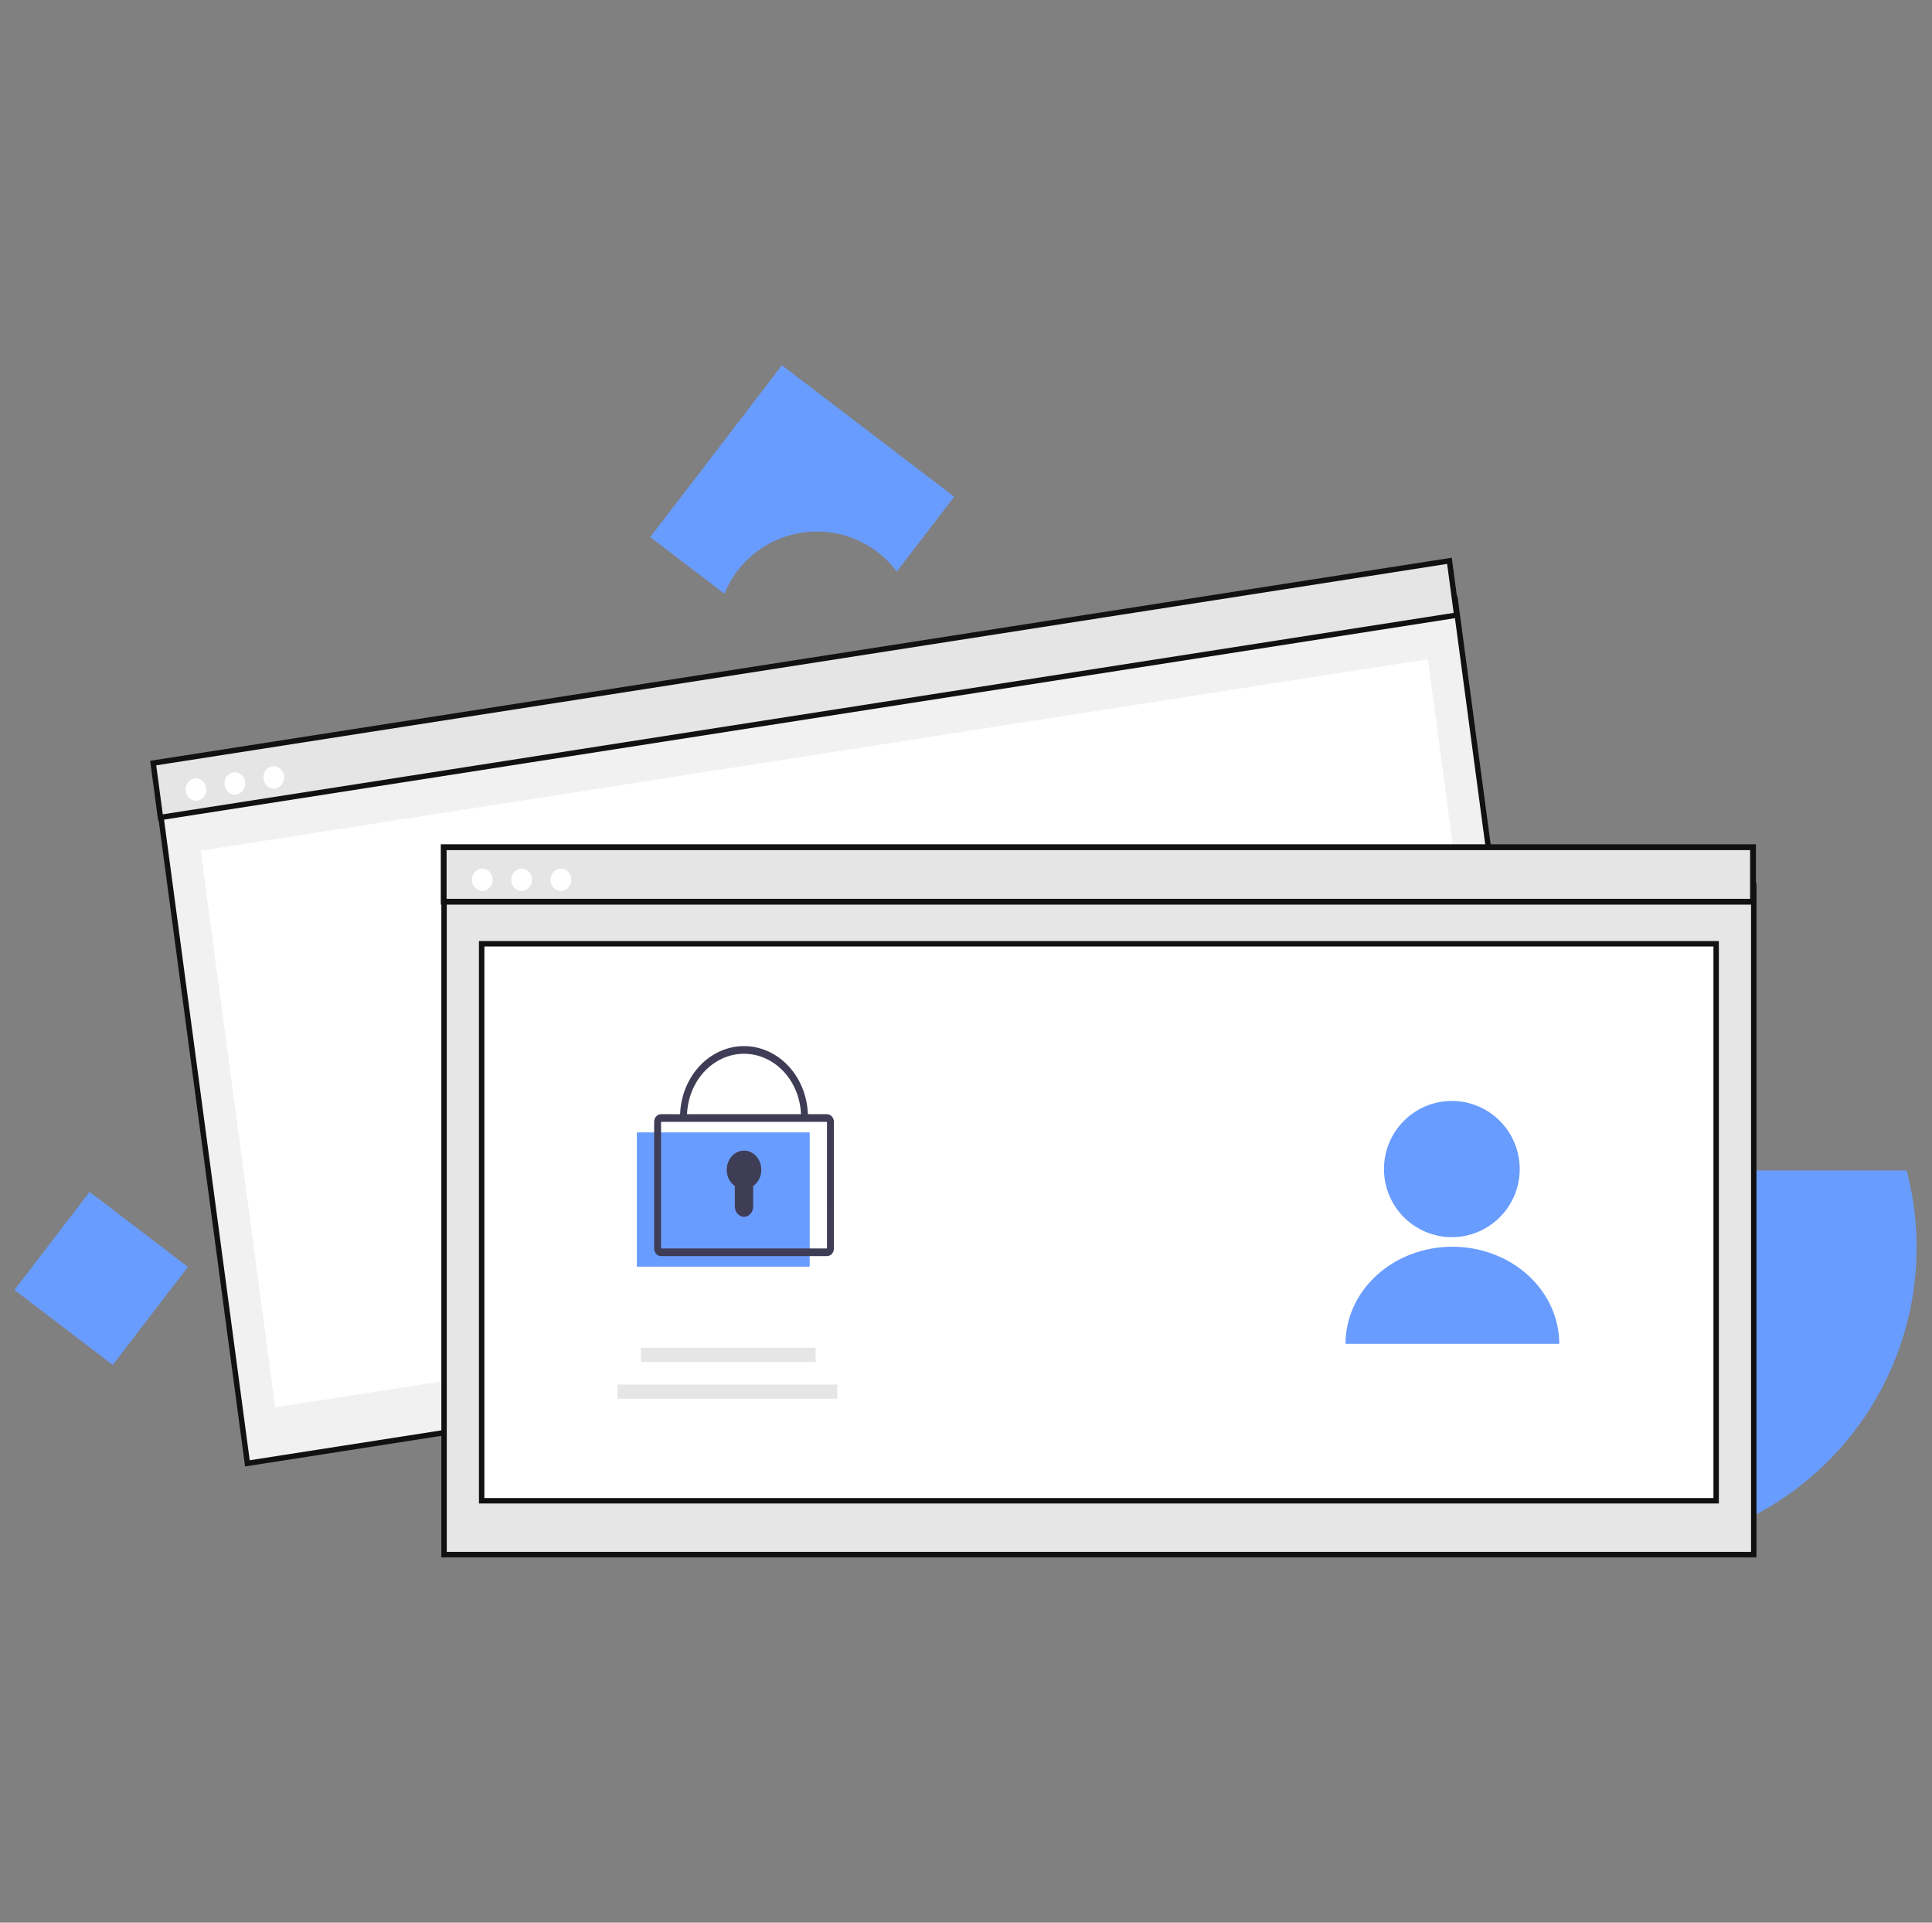 <svg width="201" height="200" viewBox="0 0 201 200" fill="none" xmlns="http://www.w3.org/2000/svg">
<rect x="0" y="0" width="201" height="200" fill="#808080" stroke="none"/>
<path d="M84.982 55.29C86.598 55.288 88.192 55.664 89.636 56.388C91.08 57.111 92.334 58.162 93.298 59.456L99.27 51.668L81.351 38L67.647 55.871L75.369 61.762C76.142 59.85 77.47 58.212 79.183 57.059C80.896 55.906 82.916 55.29 84.982 55.29Z" fill="#699CFF"/>
<path d="M168.976 121.759H198.36C199.588 126.416 199.729 131.292 198.772 136.011C197.815 140.73 195.784 145.168 192.838 148.982C189.891 152.796 186.106 155.885 181.775 158.012C177.443 160.138 172.68 161.245 167.852 161.248C166.991 161.248 166.138 161.214 165.294 161.144V143.867C165.295 143.039 165.091 142.223 164.701 141.492C164.311 140.761 163.746 140.136 163.057 139.674C162.368 139.212 161.575 138.926 160.749 138.841C159.923 138.757 159.088 138.877 158.319 139.19V132.391C158.319 130.995 158.594 129.613 159.129 128.323C159.665 127.033 160.45 125.861 161.439 124.874C162.429 123.886 163.604 123.103 164.897 122.569C166.19 122.034 167.576 121.759 168.976 121.759Z" fill="#699CFF"/>
<path d="M19.55 131.785L9.322 123.983L1.5 134.183L11.727 141.985L19.55 131.785Z" fill="#699CFF"/>
<path d="M25.738 152.223L16.531 83.379L151.39 62.337L160.598 131.181L25.738 152.223Z" fill="#F1F1F1" stroke="#111111" stroke-width="0.564"/>
<path d="M148.555 68.57L20.883 88.49L28.628 146.395L156.299 126.475L148.555 68.57Z" fill="white"/>
<path d="M16.693 85.032L15.937 79.377L150.796 58.336L151.552 63.99L16.693 85.032Z" fill="#E5E5E5" stroke="#111111" stroke-width="0.564"/>
<path d="M20.385 83.292C20.98 83.292 21.463 82.771 21.463 82.128C21.463 81.485 20.98 80.964 20.385 80.964C19.79 80.964 19.308 81.485 19.308 82.128C19.308 82.771 19.79 83.292 20.385 83.292Z" fill="white"/>
<path d="M24.432 82.661C25.027 82.661 25.509 82.14 25.509 81.498C25.509 80.855 25.027 80.334 24.432 80.334C23.837 80.334 23.355 80.855 23.355 81.498C23.355 82.14 23.837 82.661 24.432 82.661Z" fill="white"/>
<path d="M28.48 82.029C29.075 82.029 29.557 81.508 29.557 80.866C29.557 80.223 29.075 79.702 28.48 79.702C27.885 79.702 27.402 80.223 27.402 80.866C27.402 81.508 27.885 82.029 28.48 82.029Z" fill="white"/>
<path d="M46.199 161.718V92.158H182.457V161.718H46.199Z" fill="#E6E6E6" stroke="#111111" stroke-width="0.564"/>
<path d="M46.161 93.801V88.128H182.378V93.801H46.161Z" fill="#E5E5E5" stroke="#111111" stroke-width="0.605"/>
<path d="M50.178 92.681C50.773 92.681 51.255 92.16 51.255 91.518C51.255 90.875 50.773 90.354 50.178 90.354C49.583 90.354 49.101 90.875 49.101 91.518C49.101 92.16 49.583 92.681 50.178 92.681Z" fill="white"/>
<path d="M54.267 92.681C54.862 92.681 55.344 92.16 55.344 91.518C55.344 90.875 54.862 90.354 54.267 90.354C53.672 90.354 53.19 90.875 53.19 91.518C53.19 92.16 53.672 92.681 54.267 92.681Z" fill="white"/>
<path d="M58.357 92.681C58.952 92.681 59.434 92.16 59.434 91.518C59.434 90.875 58.952 90.354 58.357 90.354C57.762 90.354 57.279 90.875 57.279 91.518C57.279 92.16 57.762 92.681 58.357 92.681Z" fill="white"/>
<path d="M50.111 156.114V98.172H178.544V156.114H50.111Z" fill="white" stroke="#111111" stroke-width="0.564"/>
<ellipse cx="151.046" cy="121.608" rx="7.061" ry="7.084" fill="#699CFF"/>
<path d="M162.222 139.795C162.222 138.467 161.934 137.153 161.376 135.926C160.817 134.7 159.998 133.586 158.965 132.647C157.932 131.708 156.707 130.964 155.357 130.456C154.008 129.948 152.562 129.687 151.102 129.687C149.641 129.687 148.195 129.948 146.846 130.456C145.497 130.964 144.271 131.708 143.239 132.647C142.206 133.586 141.387 134.7 140.828 135.926C140.269 137.153 139.981 138.467 139.981 139.795L151.102 139.795H162.222Z" fill="#699CFF"/>
<path d="M84.856 140.198H66.689V141.673H84.856V140.198Z" fill="#E6E6E6"/>
<path d="M87.121 144.03H64.257V145.505H87.121V144.03Z" fill="#E6E6E6"/>
<path d="M84.239 117.795H66.256V131.761H84.239V117.795Z" fill="#699CFF"/>
<path d="M86.037 130.665H68.774C68.583 130.664 68.4 130.58 68.266 130.431C68.131 130.281 68.055 130.078 68.055 129.867V116.699C68.055 116.487 68.131 116.284 68.266 116.135C68.4 115.985 68.583 115.901 68.774 115.901H86.037C86.228 115.901 86.411 115.985 86.546 116.135C86.681 116.284 86.756 116.487 86.757 116.699V129.867C86.756 130.078 86.681 130.281 86.546 130.431C86.411 130.58 86.228 130.664 86.037 130.665ZM68.774 116.699V129.867H86.038L86.037 116.699H68.774Z" fill="#3F3D56"/>
<path d="M84.058 116.2H83.339C83.339 114.454 82.714 112.779 81.601 111.544C80.488 110.31 78.978 109.616 77.404 109.616C75.831 109.616 74.321 110.31 73.208 111.544C72.096 112.779 71.47 114.454 71.47 116.2H70.751C70.751 114.242 71.452 112.364 72.7 110.98C73.948 109.596 75.64 108.818 77.404 108.818C79.169 108.818 80.862 109.596 82.109 110.98C83.357 112.364 84.058 114.242 84.058 116.2Z" fill="#3F3D56"/>
<path d="M79.204 121.686C79.204 121.338 79.122 120.997 78.967 120.695C78.812 120.393 78.589 120.142 78.319 119.965C78.049 119.789 77.743 119.693 77.429 119.689C77.116 119.684 76.807 119.77 76.533 119.938C76.26 120.107 76.03 120.352 75.867 120.649C75.705 120.946 75.615 121.284 75.607 121.632C75.599 121.979 75.673 122.323 75.821 122.629C75.969 122.935 76.187 123.192 76.453 123.376V125.518C76.453 125.656 76.478 125.794 76.525 125.922C76.573 126.05 76.643 126.166 76.732 126.265C76.82 126.363 76.925 126.44 77.041 126.493C77.156 126.547 77.28 126.574 77.405 126.574C77.657 126.574 77.9 126.463 78.078 126.265C78.257 126.066 78.357 125.798 78.357 125.518V123.376C78.616 123.197 78.83 122.948 78.978 122.653C79.126 122.357 79.204 122.024 79.204 121.686Z" fill="#3F3D56"/>
</svg>
